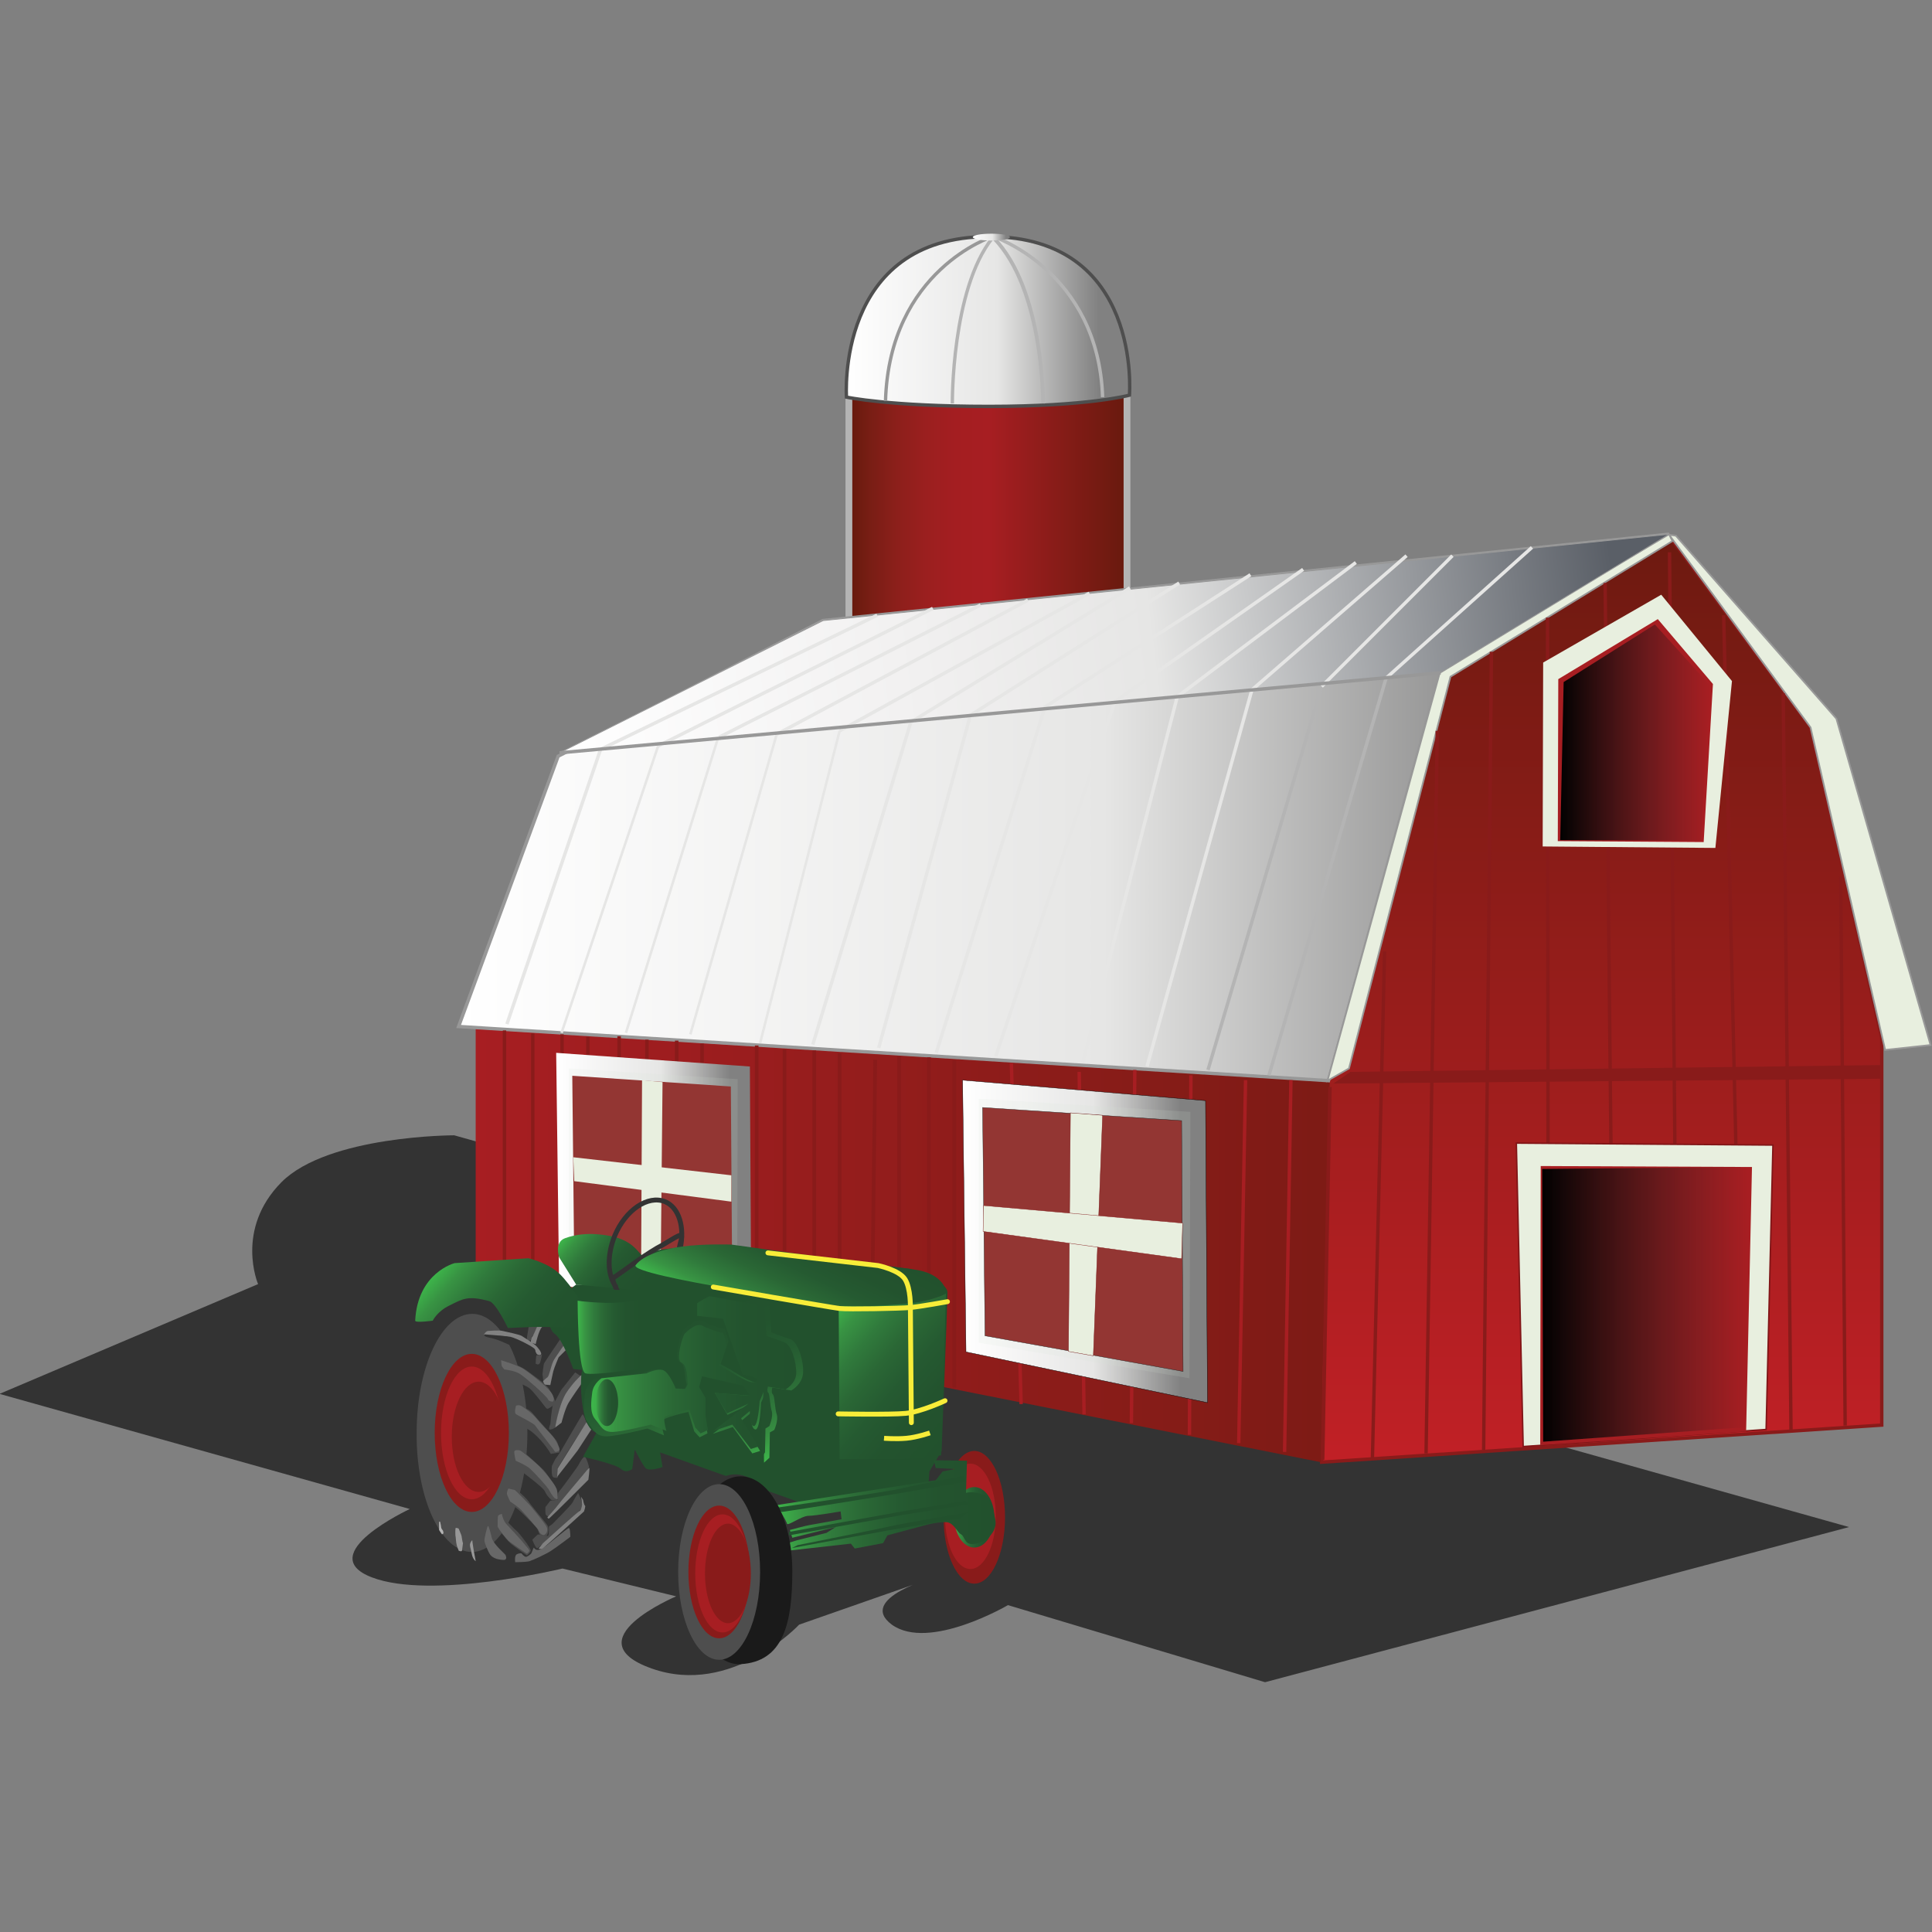 <?xml version="1.0" encoding="utf-8"?>
<!-- Generator: Adobe Illustrator 26.2.1, SVG Export Plug-In . SVG Version: 6.00 Build 0)  -->
<svg version="1.0" id="Layer_1" xmlns="http://www.w3.org/2000/svg" xmlns:xlink="http://www.w3.org/1999/xlink" x="0px" y="0px"
	 viewBox="0 0 396 396" enable-background="new 0 0 396 396" xml:space="preserve">
<rect x="0" y="0" width="396" height="396" fill="#808080" stroke="none"/>
<g>
	<path fill="#333333" d="M379,313l-119.7,31.8l-52.7-15.8c0,0-16.2,9.5-23.8,4c-7.3-5.4,9-9.8,9-9.8l-28,9.8c0,0-13.8,14.8-30.2,9
		s5-14.8,5-14.8l-23.3-5.7c0,0-26.9,6.5-39.1,1.8s7.8-14,7.8-14l-84.1-23.6l53-22.5c0,0-4.8-11.2,4.8-20.9
		c9.6-9.6,35.4-9.6,35.4-9.6L379,313z"/>
	<linearGradient id="SVGID_1_" gradientUnits="userSpaceOnUse" x1="173.973" y1="179.787" x2="231.019" y2="179.787">
		<stop  offset="0" style="stop-color:#651A0C"/>
		<stop  offset="8.360972e-02" style="stop-color:#7A1E15"/>
		<stop  offset="0.178" style="stop-color:#8D1F1B"/>
		<stop  offset="0.278" style="stop-color:#9B1F1F"/>
		<stop  offset="0.382" style="stop-color:#A41E21"/>
		<stop  offset="0.503" style="stop-color:#A71E22"/>
		<stop  offset="1" style="stop-color:#681A0E"/>
	</linearGradient>
	<polyline fill="url(#SVGID_1_)" stroke="#B4B4B4" stroke-width="1.391" points="174,267.9 174,80.1 231,80.1 231,279.5 	"/>
	
		<linearGradient id="SVGID_00000173873151352085493680000002832263955791690146_" gradientUnits="userSpaceOnUse" x1="173.472" y1="65.928" x2="231.545" y2="65.928">
		<stop  offset="0" style="stop-color:#FFFFFF"/>
		<stop  offset="0.533" style="stop-color:#E6E6E5"/>
		<stop  offset="0.891" style="stop-color:#818181"/>
	</linearGradient>
	<path fill="url(#SVGID_00000173873151352085493680000002832263955791690146_)" stroke="#4E4E4E" stroke-width="0.696" d="
		M202.7,83.3c-20.4,0-29.2-1.9-29.2-1.9s-2.3-32.9,29.2-32.9S231.5,81,231.5,81S223.1,83.3,202.7,83.3z"/>
	<path fill="none" stroke="#B4B4B4" stroke-width="0.696" d="M203.4,48.4c0,0,21.7,7,22.6,33"/>
	<path fill="none" stroke="#989898" stroke-width="0.687" d="M181.5,82.2c0.8-26.9,21.9-33.7,21.9-33.7"/>
	<path fill="none" stroke="#B4B4B4" stroke-width="0.687" d="M195.2,82.7c0,0-0.2-23.3,8.2-33.9"/>
	<path fill="none" stroke="#B4B4B4" stroke-width="0.763" d="M213.8,82.7c0,0,0.2-23.3-10.1-33.9"/>
	
		<linearGradient id="SVGID_00000120547176784829843570000005999478957858571925_" gradientUnits="userSpaceOnUse" x1="199.365" y1="48.594" x2="207.018" y2="48.594">
		<stop  offset="0" style="stop-color:#FFFFFF"/>
		<stop  offset="0.533" style="stop-color:#E6E6E5"/>
		<stop  offset="0.891" style="stop-color:#818181"/>
	</linearGradient>
	<path fill="url(#SVGID_00000120547176784829843570000005999478957858571925_)" d="M207,48.6c0,0.4-1.7,0.7-3.8,0.7
		c-2.1,0-3.8-0.3-3.8-0.7c0-0.4,1.7-0.7,3.8-0.7C205.3,47.9,207,48.2,207,48.6z"/>
	
		<linearGradient id="front_barn_00000054264511342924816180000012448512607244934043_" gradientUnits="userSpaceOnUse" x1="327.828" y1="299.675" x2="327.828" y2="109.755">
		<stop  offset="0" style="stop-color:#C12026"/>
		<stop  offset="1" style="stop-color:#6D1A10"/>
	</linearGradient>
	
		<polygon id="front_barn_2_" fill="url(#front_barn_00000054264511342924816180000012448512607244934043_)" stroke="#891B1A" stroke-width="0.696" points="
		270.9,299.7 269.9,210.7 297,129.3 342.1,109.8 371.1,149.1 385.7,212.8 385.7,292.1 	"/>
	
		<linearGradient id="outside_barn_00000173151345718838387250000016578067072629097123_" gradientUnits="userSpaceOnUse" x1="97.516" y1="204.86" x2="341.404" y2="204.86">
		<stop  offset="0" style="stop-color:#A71E22"/>
		<stop  offset="1" style="stop-color:#6D1A10"/>
	</linearGradient>
	<polygon id="outside_barn_2_" fill="url(#outside_barn_00000173151345718838387250000016578067072629097123_)" points="
		270.7,299.7 272.8,211 298.5,128.8 341.4,110 167.4,128.5 114.2,155.7 97.5,208.9 97.5,265.2 	"/>
	
		<linearGradient id="SVGID_00000163051208496560875020000015024316866223343540_" gradientUnits="userSpaceOnUse" x1="93.971" y1="165.526" x2="342.096" y2="165.526">
		<stop  offset="0" style="stop-color:#FFFFFF"/>
		<stop  offset="0.533" style="stop-color:#E6E6E5"/>
		<stop  offset="0.891" style="stop-color:#818181"/>
	</linearGradient>
	<polygon fill="url(#SVGID_00000163051208496560875020000015024316866223343540_)" stroke="#989898" stroke-width="0.696" points="
		272.3,221.5 295.3,137.2 342.1,109.5 168.7,127.2 114.4,155 94,210.4 	"/>
	<polygon fill="#E8EFDF" stroke="#989898" stroke-width="0.348" points="386.4,215.2 395.7,214.2 376.4,147.3 343.5,109.8 
		342.1,109.6 371.1,149.1 	"/>
	<polygon fill="#E8EFDF" stroke="#989898" stroke-width="0.348" points="276.5,219 297.3,138.7 342.8,110.9 342.1,109.5 
		295.3,137.2 272.1,221.5 	"/>
	
		<linearGradient id="SVGID_00000172438566740818495970000005309654793980235397_" gradientUnits="userSpaceOnUse" x1="113.841" y1="147.077" x2="343.248" y2="118.91">
		<stop  offset="0" style="stop-color:#FFFFFF"/>
		<stop  offset="0.327" style="stop-color:#F1F0F0"/>
		<stop  offset="0.533" style="stop-color:#E6E6E5"/>
		<stop  offset="0.946" style="stop-color:#5A5F67"/>
	</linearGradient>
	<polygon fill="url(#SVGID_00000172438566740818495970000005309654793980235397_)" stroke="#989898" stroke-width="0.174" points="
		114.7,154.3 295.3,137.9 342.1,109.5 168.7,127.2 	"/>
	<line fill="none" stroke="#891B1A" stroke-width="0.699" x1="109.2" y1="211.8" x2="109.2" y2="266.8"/>
	<line fill="none" stroke="#891B1A" stroke-width="0.696" x1="103.4" y1="211.2" x2="103.4" y2="265.6"/>
	<line fill="none" stroke="#891B1A" stroke-width="0.71" x1="120.5" y1="212.5" x2="120.5" y2="269.2"/>
	<line fill="none" stroke="#891B1A" stroke-width="0.707" x1="115.2" y1="212" x2="115.2" y2="268.2"/>
	<line fill="none" stroke="#891B1A" stroke-width="0.723" x1="132.6" y1="213.1" x2="132.6" y2="271.8"/>
	<line fill="none" stroke="#891B1A" stroke-width="0.72" x1="126.9" y1="212.4" x2="126.9" y2="270.7"/>
	<line fill="none" stroke="#891B1A" stroke-width="0.731" x1="143.9" y1="213.9" x2="143.9" y2="273.9"/>
	<line fill="none" stroke="#891B1A" stroke-width="0.729" x1="138.7" y1="213.3" x2="138.7" y2="273.1"/>
	<line fill="none" stroke="#891B1A" stroke-width="0.743" x1="160.8" y1="215.1" x2="160.8" y2="277.1"/>
	<line fill="none" stroke="#891B1A" stroke-width="0.739" x1="155.1" y1="214.3" x2="155.1" y2="275.8"/>
	<line fill="none" stroke="#891B1A" stroke-width="0.753" x1="172.1" y1="215.9" x2="172.1" y2="279.7"/>
	<line fill="none" stroke="#891B1A" stroke-width="0.751" x1="166.9" y1="215.3" x2="166.9" y2="278.7"/>
	<line fill="none" stroke="#891B1A" stroke-width="0.764" x1="184.3" y1="216.5" x2="184.3" y2="282.1"/>
	<line fill="none" stroke="#891B1A" stroke-width="0.763" x1="179.4" y1="217.2" x2="178.6" y2="281.1"/>
	<line fill="none" stroke="#891B1A" stroke-width="0.772" x1="195.6" y1="217.3" x2="195.6" y2="284.4"/>
	<line fill="none" stroke="#891B1A" stroke-width="0.77" x1="190.4" y1="216.7" x2="190.4" y2="283.3"/>
	<line fill="none" stroke="#891B1A" stroke-width="0.723" x1="272.6" y1="222.8" x2="271.1" y2="299.2"/>
	<line fill="none" stroke="#891B1A" stroke-width="0.696" x1="283.8" y1="195" x2="281.3" y2="299"/>
	<line fill="none" stroke="#891B1A" stroke-width="0.696" x1="294.6" y1="149.8" x2="292.3" y2="297.9"/>
	<line fill="none" stroke="#891B1A" stroke-width="0.696" x1="305.7" y1="133.6" x2="304.1" y2="297.2"/>
	<line fill="none" stroke="#891B1A" stroke-width="0.696" x1="317.2" y1="126.6" x2="317.3" y2="235.3"/>
	<line fill="none" stroke="#891B1A" stroke-width="0.696" x1="329" y1="119.5" x2="330.2" y2="235"/>
	<line fill="none" stroke="#891B1A" stroke-width="0.696" x1="342.2" y1="113.2" x2="343.3" y2="234.6"/>
	<line fill="none" stroke="#891B1A" stroke-width="0.696" x1="353.3" y1="126.1" x2="355.8" y2="234.6"/>
	<line fill="none" stroke="#891B1A" stroke-width="0.696" x1="365.5" y1="142.1" x2="367.1" y2="293.1"/>
	<line fill="none" stroke="#891B1A" stroke-width="0.696" x1="377.3" y1="179.7" x2="378.2" y2="292.2"/>
	<line fill="none" stroke="#A71E22" stroke-width="0.696" x1="264.6" y1="221.4" x2="263.3" y2="297.6"/>
	<line fill="none" stroke="#A71E22" stroke-width="0.696" x1="253.9" y1="295.8" x2="255.3" y2="221.4"/>
	<line fill="none" stroke="#A71E22" stroke-width="0.696" x1="244.1" y1="220.4" x2="243.8" y2="294.1"/>
	<line fill="none" stroke="#A71E22" stroke-width="0.696" x1="232.6" y1="219.3" x2="231.9" y2="291.7"/>
	<line fill="none" stroke="#A71E22" stroke-width="0.696" x1="221.2" y1="219.7" x2="222.2" y2="289.9"/>
	<line fill="none" stroke="#A71E22" stroke-width="0.696" x1="207.3" y1="217.9" x2="209.3" y2="287.8"/>
	<line fill="none" stroke="#B4B4B4" stroke-width="0.696" x1="284.1" y1="139" x2="260.1" y2="220.4"/>
	<line fill="none" stroke="#E6E6E5" stroke-width="0.696" x1="123.1" y1="153.6" x2="103.9" y2="209.9"/>
	<line fill="none" stroke="#B4B4B4" stroke-width="0.696" x1="270.9" y1="140.7" x2="247.6" y2="219.3"/>
	
		<linearGradient id="SVGID_00000024707246637374079430000016090742920362502290_" gradientUnits="userSpaceOnUse" x1="111.665" y1="183.915" x2="138.308" y2="180.644">
		<stop  offset="0" style="stop-color:#FFFFFF"/>
		<stop  offset="0.327" style="stop-color:#F1F0F0"/>
		<stop  offset="0.533" style="stop-color:#E6E6E5"/>
		<stop  offset="0.946" style="stop-color:#5A5F67"/>
	</linearGradient>
	
		<line fill="url(#SVGID_00000024707246637374079430000016090742920362502290_)" stroke="#E6E6E5" stroke-width="0.522" x1="134.9" y1="152.9" x2="115.1" y2="211.7"/>
	
		<linearGradient id="SVGID_00000140000449061557057280000003943866633141826437_" gradientUnits="userSpaceOnUse" x1="147.422" y1="151.148" x2="147.422" y2="151.148">
		<stop  offset="0" style="stop-color:#FFFFFF"/>
		<stop  offset="0.327" style="stop-color:#F1F0F0"/>
		<stop  offset="0.533" style="stop-color:#E6E6E5"/>
		<stop  offset="0.946" style="stop-color:#5A5F67"/>
	</linearGradient>
	<path fill="url(#SVGID_00000140000449061557057280000003943866633141826437_)" stroke="#989898" stroke-width="0.174" d="
		M147.4,151.1"/>
	
		<linearGradient id="SVGID_00000011752219407389238300000013962510724682123685_" gradientUnits="userSpaceOnUse" x1="124.791" y1="183.167" x2="150.574" y2="180.001">
		<stop  offset="0" style="stop-color:#FFFFFF"/>
		<stop  offset="0.327" style="stop-color:#F1F0F0"/>
		<stop  offset="0.533" style="stop-color:#E6E6E5"/>
		<stop  offset="0.946" style="stop-color:#5A5F67"/>
	</linearGradient>
	
		<line fill="url(#SVGID_00000011752219407389238300000013962510724682123685_)" stroke="#E6E6E5" stroke-width="0.522" x1="147.1" y1="151.5" x2="128.3" y2="211.7"/>
	
		<linearGradient id="SVGID_00000018195323298208313740000015620196822086811049_" gradientUnits="userSpaceOnUse" x1="137.917" y1="182.766" x2="162.84" y2="179.706">
		<stop  offset="0" style="stop-color:#FFFFFF"/>
		<stop  offset="0.327" style="stop-color:#F1F0F0"/>
		<stop  offset="0.533" style="stop-color:#E6E6E5"/>
		<stop  offset="0.946" style="stop-color:#5A5F67"/>
	</linearGradient>
	
		<line fill="url(#SVGID_00000018195323298208313740000015620196822086811049_)" stroke="#E6E6E5" stroke-width="0.522" x1="159.2" y1="150.5" x2="141.5" y2="212"/>
	
		<linearGradient id="SVGID_00000039116663699585587310000006451566468490360473_" gradientUnits="userSpaceOnUse" x1="152.02" y1="183.222" x2="175.868" y2="180.294">
		<stop  offset="0" style="stop-color:#FFFFFF"/>
		<stop  offset="0.327" style="stop-color:#F1F0F0"/>
		<stop  offset="0.533" style="stop-color:#E6E6E5"/>
		<stop  offset="0.946" style="stop-color:#5A5F67"/>
	</linearGradient>
	
		<line fill="url(#SVGID_00000039116663699585587310000006451566468490360473_)" stroke="#E6E6E5" stroke-width="0.522" x1="172.1" y1="149.8" x2="155.8" y2="213.8"/>
	<line fill="none" stroke="#E6E6E5" stroke-width="0.696" x1="123.1" y1="153.6" x2="179.8" y2="126.1"/>
	<line fill="none" stroke="#E6E6E5" stroke-width="0.696" x1="134.9" y1="152.9" x2="191.2" y2="124.7"/>
	<line fill="none" stroke="#E6E6E5" stroke-width="0.696" x1="147.4" y1="151.1" x2="201" y2="124"/>
	<line fill="none" stroke="#E6E6E5" stroke-width="0.696" x1="159.2" y1="150.5" x2="210.7" y2="123"/>
	<line fill="none" stroke="#E6E6E5" stroke-width="0.696" x1="172.1" y1="149.8" x2="223.3" y2="121.6"/>
	<line fill="none" stroke="#E6E6E5" stroke-width="0.696" x1="270.9" y1="140.7" x2="297.7" y2="113.9"/>
	<line fill="none" stroke="#E6E6E5" stroke-width="0.696" x1="284.1" y1="139" x2="314" y2="112.2"/>
	<polyline fill="none" stroke="#E6E6E5" stroke-width="0.696" points="166.6,214.1 186.7,148 231.6,120.5 	"/>
	<polyline fill="none" stroke="#E6E6E5" stroke-width="0.696" points="180.1,214.8 198.9,146.6 241.7,119.5 	"/>
	<polyline fill="none" stroke="#E6E6E5" stroke-width="0.696" points="191.9,215.8 214.2,144.9 256.3,117.8 	"/>
	<polyline fill="none" stroke="#E6E6E5" stroke-width="0.696" points="204.1,216.5 228.5,143.8 267.1,116.7 	"/>
	<polyline fill="none" stroke="#E6E6E5" stroke-width="0.696" points="221.9,217.9 241.3,142.8 277.9,115.3 	"/>
	<polyline fill="none" stroke="#E6E6E5" stroke-width="0.696" points="235.1,218.6 256.6,141.4 288.3,113.9 	"/>
	<line fill="none" stroke="#989898" stroke-width="0.696" x1="114.7" y1="154.3" x2="295.3" y2="137.9"/>
	<polygon fill="#891B1A" points="276.8,219.7 386,218.3 386,221.1 273.3,222.1 	"/>
	<g>
		
			<linearGradient id="SVGID_00000050638159140909000830000007140507465718427531_" gradientUnits="userSpaceOnUse" x1="114.029" y1="243.325" x2="154.03" y2="243.325">
			<stop  offset="0" style="stop-color:#FFFFFF"/>
			<stop  offset="0.533" style="stop-color:#E6E6E5"/>
			<stop  offset="0.891" style="stop-color:#818181"/>
		</linearGradient>
		<polygon fill="url(#SVGID_00000050638159140909000830000007140507465718427531_)" points="114,215.8 153.7,218.6 154,270.8 
			114.6,263.3 		"/>
		<polygon fill="#891B1A" points="117.3,220.5 149.8,222.7 150.1,265.5 117.7,259.4 		"/>
		<polygon opacity="0.14" fill="#D5E3D1" points="116.6,219 151.2,221.2 151.1,266.6 116.6,260.5 		"/>
		<polygon fill="#E8EFDF" points="131.6,221.4 131.4,262.1 135.4,262.8 135.8,221.8 		"/>
		<polygon fill="#E8EFDF" points="149.9,240.9 117.5,237.2 117.7,242.1 149.9,246.3 		"/>
	</g>
	<g>
		
			<linearGradient id="SVGID_00000005983888863571753790000017464643502345715881_" gradientUnits="userSpaceOnUse" x1="197.286" y1="254.456" x2="247.477" y2="254.456">
			<stop  offset="0" style="stop-color:#FFFFFF"/>
			<stop  offset="0.533" style="stop-color:#E6E6E5"/>
			<stop  offset="0.891" style="stop-color:#818181"/>
		</linearGradient>
		
			<polygon fill="url(#SVGID_00000005983888863571753790000017464643502345715881_)" stroke="#010101" stroke-width="6.956800e-02" points="
			197.3,221.4 247.1,225.6 247.5,287.5 198,277.1 		"/>
		<polygon fill="#891B1A" stroke="#010101" stroke-width="6.956800e-02" points="201.4,227 242.2,229.7 242.5,281.1 201.9,273.8 		
			"/>
		<polygon opacity="0.14" fill="#D5E3D1" points="200.6,225.2 244,227.9 243.8,282.5 200.6,275.2 		"/>
		<polygon fill="#E8EFDF" stroke="#741012" stroke-width="6.956800e-02" points="219.4,228.1 219,277 224.1,277.9 226,228.6 		"/>
		<polygon fill="#E8EFDF" stroke="#811517" stroke-width="6.956800e-02" points="242.4,250.7 201.6,247.1 201.5,252.4 242.2,258 		
			"/>
	</g>
	<polygon fill="#E8EFDF" points="316.3,135.8 340.5,121.9 355,139.6 351.6,173.8 316.2,173.5 	"/>
	<polygon fill="#A71E22" points="319.4,139.2 339.8,126.9 351.1,140.2 349.2,172.6 319.3,172.4 	"/>
	
		<linearGradient id="SVGID_00000060000863006289529500000015780625624761086630_" gradientUnits="userSpaceOnUse" x1="319.776" y1="150.117" x2="350.472" y2="150.117">
		<stop  offset="0" style="stop-color:#010101"/>
		<stop  offset="1" style="stop-color:#231F20;stop-opacity:0"/>
	</linearGradient>
	<polygon fill="url(#SVGID_00000060000863006289529500000015780625624761086630_)" points="320.5,139.8 339.2,128 350.5,140.5 
		348.6,172.3 319.8,172.2 	"/>
	<polygon fill="#E8EFDF" stroke="#811517" stroke-width="0.302" points="312.2,296.5 310.8,234.3 363.4,234.7 362,293 	"/>
	<polygon fill="#A71E22" points="315.7,296.2 315.8,239 359.1,239.2 357.9,293.4 	"/>
	
		<linearGradient id="SVGID_00000144309061711444520310000018384825929653716926_" gradientUnits="userSpaceOnUse" x1="316.123" y1="267.34" x2="358.212" y2="267.34">
		<stop  offset="0" style="stop-color:#010101"/>
		<stop  offset="1" style="stop-color:#231F20;stop-opacity:0"/>
	</linearGradient>
	<polygon fill="url(#SVGID_00000144309061711444520310000018384825929653716926_)" points="316.3,295.5 316.1,239.6 358.2,239.2 
		358.2,292.5 	"/>
	<ellipse fill="#333333" cx="201.7" cy="311.6" rx="10.9" ry="17.9"/>
	<ellipse fill="#891B1A" cx="199.7" cy="311" rx="6.3" ry="13.6"/>
	<ellipse fill="#A71E22" cx="198.9" cy="310.8" rx="5.2" ry="10.8"/>
	
		<linearGradient id="SVGID_00000062191947036058146630000004210755964450782129_" gradientUnits="userSpaceOnUse" x1="195.554" y1="310.959" x2="203.804" y2="310.959">
		<stop  offset="0" style="stop-color:#3DB54A"/>
		<stop  offset="0.117" style="stop-color:#389343"/>
		<stop  offset="0.255" style="stop-color:#307A3C"/>
		<stop  offset="0.403" style="stop-color:#2A6735"/>
		<stop  offset="0.563" style="stop-color:#255A31"/>
		<stop  offset="0.746" style="stop-color:#23532E"/>
		<stop  offset="1" style="stop-color:#22512D"/>
	</linearGradient>
	<ellipse fill="url(#SVGID_00000062191947036058146630000004210755964450782129_)" cx="199.7" cy="311" rx="4.1" ry="6.2"/>
	<path fill="#333333" d="M104.9,266.2c-2-0.5-6.5-0.8-9-0.4s-6.1,3-6.6,3.6c-0.5,0.5-0.4,2.3-0.5,2.3c-0.1,0.1-1.7,1.4-1.9,1.8
		s-0.3,1.1-0.4,1.8s0.5,2.6,0.5,2.9s-1.6,1.7-1.8,2.1c-0.2,0.4-0.1,1.8,0,2.5c0.1,0.7,1.2,2.2,1,2.5s0.2,1.7-0.1,1.9
		c-0.2,0.2-1.1,0.7-1.3,2c-0.2,1.3,1.4,3,1.6,3.5c0.2,0.5,0.1,2.8,0.1,2.8s-0.9,1.3-1,2.2s0.2,1.7,0.7,2c0.5,0.3,1,0.5,1.2,1
		s0.6,1.6,0.3,2.3c-0.2,0.7-0.5,2.7-0.4,3.2c0.1,0.5,0.6,1.1,0.6,1.1l0.9-0.2c0,0,0.5,0.8,0.7,1.1c0.2,0.3,0.1,4.4,0.2,4.5
		c0.1,0.2,0.7,1,1.1,1c0.4,0,1-0.9,1-0.9s0.8,0.9,0.8,1c0,0.2,0,3,0.6,3.8c0.6,0.8,1.3-0.2,1.4-0.4c0.1-0.2,0.5-0.6,0.5-0.6l1,0.9
		c0,0,0.2,1.6,0.5,2.2c0.4,0.6,1.7,1,1.9,0.9c0.2-0.1,0.8-1.9,0.8-1.9s0.8,1.2,1.1,1.3c0.2,0.1,2.6,0.1,2.6,0.1s2.5,0.6,2.8,0.5
		c0.3-0.1,3.2-0.6,4-0.9c0.8-0.3,4.6-2.7,5.2-3.2c0.5-0.5,1.7-1.4,1.7-1.4l0.1-2.4l2.4-2.7l-0.8-3.5c0,0,1-2.3,1.1-2.6
		c0.2-0.3,0.5-4.8,0.5-4.8s1.7-5.8,1.8-6.3s-0.8-9.7-0.8-9.7s-2.9-7-3.4-8s-6.5-6-7.1-6.4C109.9,268,104.9,266.2,104.9,266.2z"/>
	<path fill="#333333" d="M101,314.8c0,0.2,0.3,1.3,1,2s1.4,1.5,1.5,1.6c0.1,0.1,0.2,1.5,0.2,1.5s-2.8-0.2-3-0.5s-0.8-1.5-0.9-1.7
		c-0.1-0.2-0.3-1.6-0.3-1.8c0-0.2,0.4-1.7,0.4-1.7s0.6,0,0.8,0.1C100.7,314.4,101,314.8,101,314.8z"/>
	<path fill="#4E4E4E" d="M101.6,312.6c0,0.1,2.1,2.9,3,3.7c0.9,0.8,3.4,2.5,3.4,2.5s0.7-0.5,0.8-1c0-0.5-2.4-3.6-2.8-3.9
		s-2.5-2.5-2.9-2.9s-0.7-1-1.2-0.9c-0.5,0.2-0.6,0.8-0.6,1.3C101.4,311.9,101.6,312.6,101.6,312.6z"/>
	<path fill="#4E4E4E" d="M108.1,293.7c0,13.5-5.1,24.4-11.4,24.4c-6.3,0-11.4-10.9-11.3-24.4c0-13.5,5.1-24.4,11.4-24.4
		C103,269.3,108.1,280.2,108.1,293.7z"/>
	<ellipse fill="#891B1A" cx="96.7" cy="293.7" rx="7.6" ry="16.2"/>
	<ellipse fill="#A71E22" cx="96.7" cy="293.7" rx="6.3" ry="13.6"/>
	<ellipse fill="#891B1A" cx="98.1" cy="294.5" rx="5.5" ry="11.3"/>
	<path fill="#676767" d="M105.6,320.2c0,0,2.2,0,2.9-0.2c0.7-0.2,3.3-1.4,4.4-2.1c1.1-0.7,4-2.9,4-2.9s0-1.8-0.3-1.8
		s-4.5,3.6-4.9,3.8c-0.4,0.2-0.9,0.7-1.5,0.7c-0.5,0-0.8-0.5-0.8-0.5l-0.5,1.2c0,0-0.7,0.7-1.1,0.7s-0.9-0.7-0.9-0.7s-0.5-0.1-1,0.2
		C105.4,318.9,105.6,320.2,105.6,320.2z"/>
	<path fill="#4E4E4E" d="M110.7,316.9c0,0,3.5-2.6,4-3.2c0.5-0.6,4.3-4.2,4.5-4.5c0.2-0.2,0.2-0.8,0-1.5c-0.2-0.7-0.7-1.7-0.7-1.7
		s-0.9,1.4-1.1,1.9c-0.2,0.5-4.2,4.5-4.2,4.5l-0.7,0.5c0,0,0.1,1.8-0.2,1.9s-1.9-0.3-2-0.3s-1.2,1.1-1.2,1.1s0.6,1.5,0.9,1.7
		C110.1,317.5,110.7,316.9,110.7,316.9z"/>
	<path fill="#4E4E4E" d="M112.6,310.8c0,0,2.3-2.8,3-3.5c0.7-0.8,3.4-4.1,3.8-4.5c0.3-0.4,1.3-1.8,1.3-2c0.1-0.2-0.5-2-0.8-2.2
		s-1.1,1.2-1.4,1.8c-0.3,0.5-3.3,4.6-3.5,4.8c-0.2,0.2-0.6,0.8-0.6,0.8l-0.1,1.4l-1.5,0.2l-1,1.3c0,0-0.1,1.3,0.1,1.6
		C112.1,310.8,112.6,310.9,112.6,310.8z"/>
	<path fill="#4E4E4E" d="M114.3,302.9v-2c0,0,2.8-4.5,3.1-5c0.3-0.5,2.8-4.3,2.8-4.3s-0.6-1.8-0.8-1.7c-0.2,0.2-4.6,7.8-4.6,7.8
		l-1,1.4l-0.7,1.4c0,0-0.1,1.9,0.2,2.2C113.6,303,114.3,302.9,114.3,302.9z"/>
	<path fill="#4E4E4E" d="M113.8,292.6c0,0,0.6-3.2,1-4s1.6-3.8,2.2-4.4c0.6-0.6,2.1-2.1,2.1-2.1l-1.2-0.8c0,0-2.3,2.9-2.8,3.5
		c-0.4,0.6-1.5,2.8-1.8,3.3c-0.2,0.5-0.5,3.8-0.5,3.8s-0.4,0.9-0.2,1.1C113.1,293.1,113.8,292.6,113.8,292.6z"/>
	<path fill="#4E4E4E" d="M111.4,283.4l1.1-1.4c0,0,0.8-2.6,1.3-3.6c0.5-1,2.4-3.4,2.4-3.4l-0.9-1.2c0,0-3.7,5.4-3.8,5.7
		c-0.1,0.2-0.3,2.2-0.3,2.2L111.4,283.4z"/>
	<path fill="#4E4E4E" d="M108.8,274.7c0,0,0.2-1,0.6-1.1c0.4-0.1,1.6-4.5,1.6-4.5s-2-0.2-2.1-0.1c-0.1,0.1-0.9,5.2-0.9,5.2
		s0,0.5,0.2,0.6C108.5,274.8,108.8,274.7,108.8,274.7z"/>
	<path fill="#818181" d="M110.4,317.4c0,0,0.3,0.2,0.8,0c0.4-0.2,8.5-7.6,8.5-7.6s0.4-1.1,0.2-1.2c-0.2-0.1-0.4-1.2-0.4-1.2
		l-0.4-0.6c0,0,0.2,1.1,0.2,1.6s-0.3,1.3-0.5,1.3s-7.5,6.6-7.5,6.6L110.4,317.4z"/>
	<path fill="#818181" d="M112.2,311c0,0,0.1,0.4,0.4,0.2c0.3-0.2,8-7.9,8-7.9s0.3-2.2,0.2-2.4c0-0.2-1.2,1.3-1.2,1.3
		s-5.4,6.4-5.4,6.5C114.2,308.8,112.2,311,112.2,311z"/>
	<path fill="#818181" d="M114.2,302.7c0,0,4-5.1,4.2-5.4c0.2-0.3,2.8-4.3,2.8-4.3l-1-1.5l-3.6,5.8l-2.3,3.7L114.2,302.7z"/>
	<path fill="#818181" d="M113.8,292.6l1.3-1c0,0,0.7-2.8,1.4-4c0.7-1.2,2.7-4,2.7-4l0-1.8c0,0-1.9,1.7-3.2,3.8
		C114.4,288.4,113.8,292.6,113.8,292.6z"/>
	<path fill="#818181" d="M111.6,283.8l1.2,0.1c0,0,0.4-2,0.6-2.8c0.2-0.8,1.1-2.9,1.1-2.9s1.9-1.9,2-2s-0.4-1.2-0.4-1.2
		s-2.2,3-2.7,4c-0.5,1.1-0.8,3-1.2,3.3c-0.4,0.3-0.9,0.8-0.9,0.8L111.6,283.8z"/>
	<path fill="#818181" d="M109.8,275.5c0,0,0.6-2.8,1.3-3.5s1.2-1.3,1.4-1.4c0.2-0.1-1.7-0.4-1.7-0.4s-1.4,3.5-1.7,3.8
		c-0.3,0.3-0.3,1.2-0.3,1.2L109.8,275.5z"/>
	<path fill="#4E4E4E" d="M103.8,307.5c0,0,2.5,1.9,3.1,2.5c0.6,0.6,3,2.9,3.2,3.3c0.2,0.4,0.5,1.2,0.5,1.2s1.2,0.6,1.5,0.2
		c0.3-0.4,0.5-1.6,0-2.2c-0.4-0.6-3.4-4.1-3.8-4.8c-0.4-0.7-4-3.8-4-3.8s-0.5,1-0.7,1.8C103.5,306.5,103.8,307.5,103.8,307.5z"/>
	<path fill="#4E4E4E" d="M105,300.2c0,0,6.3,4.5,6.7,5.5c0.4,1,1.4,1.8,1.4,1.8l1.2-0.1l-0.2-2.2c0,0-1.9-3.1-2.7-3.9
		c-0.8-0.8-3.8-3.5-4.6-4.2c-0.9-0.7-1.2-0.8-1.7-0.1s-0.3,1.3-0.4,2C104.5,299.6,105,300.2,105,300.2z"/>
	<path fill="#4E4E4E" d="M104.3,291.8c0,0,3,0.1,5.1,2c2.2,1.9,3.5,4.2,3.5,4.2l1.8-0.3c0,0-0.1-1.6-0.7-2.5
		c-0.6-0.8-4.2-4.7-4.9-5.6c-0.7-0.9-3-1.6-3.1-1.7c-0.1,0-1.2,1.2-1.3,1.8C104.6,290.3,104.3,291.8,104.3,291.8z"/>
	<path fill="#4E4E4E" d="M112.2,288.8c0,0,1.5-0.7,1.6-1.3c0.1-0.5-0.8-1.8-1.2-2.7c-0.4-0.9-3.3-2.9-4.8-4c-1.5-1.1-4.8-2-4.8-2
		s-0.9,0.6-1.1,0.8c-0.2,0.2,0.5,2.7,0.8,3.2c0.2,0.6,1.2,0.5,2,0.4c0.8-0.1,3.3,0.8,4,1.5c0.8,0.7,3.3,4,3.3,4H112.2z"/>
	<path fill="#676767" d="M103.4,280.7c0,0,2.2,0.2,3.3,1c1.2,0.8,5.4,4.5,5.6,5.1c0.2,0.5,1,0.5,1,0.5s0.6-0.4-0.2-1.7
		s-4.7-4.3-5.8-5c-1-0.7-4.6-1.8-4.6-1.8s0.1,0.7,0.1,1S103.4,280.7,103.4,280.7z"/>
	<path fill="#676767" d="M105.8,288.1c-0.1,0.1-0.4,1.4-0.1,1.7s3.7,1.9,4,2.4c0.3,0.5,4,5.1,4,5.3c0,0.2,1,0,1-0.4
		c0-0.4-0.8-2-1.5-2.8c-0.7-0.8-2.5-2.6-3.3-3.6s-2.5-2.2-3-2.5C106.4,287.9,105.8,288.1,105.8,288.1z"/>
	<path fill="#676767" d="M105.7,299.4c0,0,2.1,0.9,2.9,1.6c0.8,0.7,3.6,3.7,4,4.5c0.4,0.8,1,1.5,1,1.5s0.7,0.5,0.7,0.2
		s0.1-1.5-0.4-2.4c-0.5-1-2.4-3.3-3.3-4.2c-0.9-0.9-3.7-3.2-4-3.3c-0.3-0.1-1.2-0.2-1.2,0.3S105.7,299.4,105.7,299.4z"/>
	<path fill="#676767" d="M104.6,307.8c0,0,1.9,1.2,2.5,2c0.7,0.7,3.2,3.7,3.2,3.7s0.3,0.9,0.9,1.1c0.6,0.2,1.3-0.8,0.8-1.7
		s-3.6-4.7-3.8-4.8c-0.2-0.2-2.5-2.6-2.7-2.7c-0.1,0-1.3-0.3-1.3-0.3s-0.3,0.6-0.3,1S104.6,307.8,104.6,307.8z"/>
	<path fill="#676767" d="M102.9,310.3c-0.1,0.2,0.4,1.6,0.9,2.1c0.5,0.5,3.6,3.9,3.7,4.1c0.1,0.2,1.1,1.2,1,1.4
		c-0.1,0.2-0.4,0.6-0.6,0.5c-0.2-0.1-3.5-2.4-3.7-2.6c-0.2-0.2-2.2-2.5-2.2-3c0-0.5,0-2,0.1-2.1
		C102.3,310.4,102.9,310.3,102.9,310.3z"/>
	<path fill="#676767" d="M103.6,318.7c-0.1-0.2-2.5-2.2-2.8-3.5c-0.3-1.2-0.6-2.5-0.8-2.4c-0.1,0-0.8,2.6-0.7,3.1s0.7,2.1,1.2,2.8
		c0.5,0.6,1.3,0.9,2.2,1c0.8,0.1,0.9,0,1-0.2C103.9,319.3,103.6,318.7,103.6,318.7z"/>
	<path fill="#989898" d="M96.8,315.7c0,0,0.1,1,0.3,2.1c0.2,1,0.4,2.2,0.4,2.2s-0.6-0.4-0.8-1.5c-0.2-1.1-0.5-1.7-0.3-2.2
		C96.6,315.8,96.8,315.7,96.8,315.7z"/>
	<path fill="#989898" d="M94.6,314.8c0-0.1-0.6-1.5-0.6-1.5s-0.5-0.2-0.6-0.1c-0.1,0-0.1,1.6,0,1.8c0,0.2,0.1,1.3,0.2,1.6
		c0,0.3,0.4,1.1,0.4,1.2s0.7,0.3,0.7,0c0-0.2,0.2-1.3,0.2-1.5C94.8,316.2,94.6,314.8,94.6,314.8z"/>
	<path fill="#B4B4B4" d="M90.2,311.9c0,0,0.2,0.8,0.2,1c0,0.2,0.1,0.5,0.3,0.7c0.2,0.2,0.2,0.7,0.2,0.7l-0.3,0.2
		c0,0-0.5-0.7-0.6-0.9c0-0.2,0-1.7,0-1.7H90.2z"/>
	<path fill="#818181" d="M100,273.7c0,0,3,0,4.6,0.4c1.7,0.4,5.2,2.8,5.3,3.2s0.8,0.6,1,0.3c0.2-0.3-0.6-1.4-1.2-1.9
		c-0.6-0.5-2.3-1.6-2.8-1.9c-0.6-0.3-3-0.8-3.9-1c-0.8-0.2-2.5,0-2.9,0s-0.7,0.4-0.9,0.7C99.1,273.8,100,273.7,100,273.7z"/>
	<path fill="#4E4E4E" d="M110,277.8c-0.1,0-0.5,1.5-0.2,1.7s0.7,0.3,0.9-0.2c0.2-0.5,0.4-1.7,0.4-1.7s-0.3,0.3-0.7,0.2
		S110,277.8,110,277.8z"/>
	<path fill="#333333" d="M109.8,279.5c0,0-2.7-2.7-4.6-3.5s-3.2-1.5-4.8-1.8s-1.1-0.7-1.1-0.7s4,0.3,5.3,0.5c1.3,0.3,4.6,2,5,2.5
		S109.8,279.5,109.8,279.5"/>
	<path id="tractor_2_" fill="#22512D" d="M118.1,263.3l12.8,0.5c0,0-1.5-1.5-1.2-3.2c0.1-0.4,0.3-0.9,0.7-1.4
		c1.1-1.5,3.4-2.9,5.3-3.1c2.5-0.3,12-1.5,17-0.5c5,1,34,4.5,34,4.5s7.5,2.5,7.5,4.8s-1.2,32.5-1.2,32.5l-2.5,4.2l-0.5,7.8
		l-17.2,3.5l-0.2-3.2l-8.8-1.8l-28.5-10.2l0.5,3c0,0-2.8,1-3.5,0.2s-2.2-3.8-2.2-3.8l-0.5,4c0,0-1.2,1-2.3,0c-1-1-7.8-2.5-7.8-2.5
		l2.8-5c0,0-2,0-2.8-4.8s-0.2-8-0.2-8l-1.8-0.2c0,0-2.2-6.2-3.8-7.2s-1.5-5.8-1.5-5.8L118.1,263.3z"/>
	
		<linearGradient id="SVGID_00000063604589485198656230000000667515714033671853_" gradientUnits="userSpaceOnUse" x1="169.227" y1="270.174" x2="196.6" y2="293.968">
		<stop  offset="0" style="stop-color:#3DB54A"/>
		<stop  offset="0.117" style="stop-color:#389343"/>
		<stop  offset="0.255" style="stop-color:#307A3C"/>
		<stop  offset="0.403" style="stop-color:#2A6735"/>
		<stop  offset="0.563" style="stop-color:#255A31"/>
		<stop  offset="0.746" style="stop-color:#23532E"/>
		<stop  offset="1" style="stop-color:#22512D"/>
	</linearGradient>
	<path fill="url(#SVGID_00000063604589485198656230000000667515714033671853_)" d="M172.1,299.1l-0.2-31.9c0,0,9-1.5,12-1.5
		s10-0.6,10-0.6l-1,33.2c0,0-5,0.8-9.5,0.8S172.1,299.1,172.1,299.1z"/>
	
		<linearGradient id="SVGID_00000155118781333980578710000002145717029882373804_" gradientUnits="userSpaceOnUse" x1="116.281" y1="252.827" x2="131.006" y2="265.628">
		<stop  offset="0" style="stop-color:#3DB54A"/>
		<stop  offset="0.117" style="stop-color:#389343"/>
		<stop  offset="0.255" style="stop-color:#307A3C"/>
		<stop  offset="0.403" style="stop-color:#2A6735"/>
		<stop  offset="0.563" style="stop-color:#255A31"/>
		<stop  offset="0.746" style="stop-color:#23532E"/>
		<stop  offset="1" style="stop-color:#22512D"/>
	</linearGradient>
	<path fill="url(#SVGID_00000155118781333980578710000002145717029882373804_)" d="M118.1,263.3l-3.5-5.6c0,0-1-3.1,1.2-3.9
		s4.6-1,6.8-0.8s4.5,0.6,6.3,1.8c1.8,1.1,3.4,3.6,3.4,3.6l-0.4,6.2L118.1,263.3z"/>
	<path id="steering_1_" fill="none" stroke="#333333" d="M134.7,255.8c1.6-0.8,4.6-2.9,4.9-2.6c0.6-0.2-0.8,3.1-0.2,2.8
		c1-4.4-0.2-8.5-3.1-9.7c-3.5-1.4-8.1,1.7-10.3,7c-1.6,4-1.5,8,0.2,10.4c0.2-0.1-0.2,0.2,0,0.2c-0.4-0.8-0.6-1.5-0.6-1.9
		C128.6,260,131,258,134.7,255.8z"/>
	
		<linearGradient id="SVGID_00000059268919368644054770000007193705177125714854_" gradientUnits="userSpaceOnUse" x1="91.361" y1="258.466" x2="114.803" y2="278.844">
		<stop  offset="0" style="stop-color:#3DB54A"/>
		<stop  offset="0.117" style="stop-color:#389343"/>
		<stop  offset="0.255" style="stop-color:#307A3C"/>
		<stop  offset="0.403" style="stop-color:#2A6735"/>
		<stop  offset="0.563" style="stop-color:#255A31"/>
		<stop  offset="0.746" style="stop-color:#23532E"/>
		<stop  offset="1" style="stop-color:#22512D"/>
	</linearGradient>
	<path fill="url(#SVGID_00000059268919368644054770000007193705177125714854_)" d="M120.9,269.5c0,0-3.8-6.1-6.2-8.4
		s-6.4-3.2-6.4-3.2l-15.1,1c0,0-7.6,1.9-8.1,11.8c0,0.5,3.6,0,3.6,0s0.9-1.9,3.4-3.1c2.8-1.4,3.8-2.1,8.2-0.9
		c1.4,0.4,3.8,5.5,3.8,5.5s2.7-0.1,4.8-0.2s11.8,0.2,11.8,0.2L120.9,269.5z"/>
	
		<linearGradient id="SVGID_00000072273642457905223100000011541100081049886849_" gradientUnits="userSpaceOnUse" x1="159.179" y1="308.459" x2="204.002" y2="308.459">
		<stop  offset="0" style="stop-color:#3DB54A"/>
		<stop  offset="0.117" style="stop-color:#389343"/>
		<stop  offset="0.255" style="stop-color:#307A3C"/>
		<stop  offset="0.403" style="stop-color:#2A6735"/>
		<stop  offset="0.563" style="stop-color:#255A31"/>
		<stop  offset="0.746" style="stop-color:#23532E"/>
		<stop  offset="1" style="stop-color:#22512D"/>
	</linearGradient>
	<path fill="url(#SVGID_00000072273642457905223100000011541100081049886849_)" d="M161.9,317.8l12.5-1.4l0.8,1l5.8-1.1l0.9-1.6
		l8.2-2.2c0,0,2.4-0.6,3.9-0.5s2.1,2,3,2.5s0.6,2.4,3,1.9s4.5-2.6,4-5s-0.8-4.6-2.8-5.2s-3.2-0.2-3.2-0.2l0.2-6.6l-6.8-0.1l0.4,1.6
		l3.9,0.2l-2.5,0.5l-1.4,1.8l-32.6,5.1c0,0,2,3.2,2.1,3.8s3-1.6,4.4-1.6s6.6-0.9,6.6-0.9l0.2,1.6c0,0-5.9,1.1-6.6,1.2s-4,1-4,1
		l0.5,1.6l8.9-2.2l-1.9,1.2l-6,1.5l-1.6,0.5L161.9,317.8z"/>
	<path fill="#22512D" d="M159.4,309c0,0,22.6-3.2,25.8-4s12.4-2.5,12.4-2.5l0.4,1.2c0,0-11.5,2-13.8,2.4s-23.5,3.8-23.9,3.8
		S159.4,309,159.4,309z"/>
	<path fill="#22512D" d="M161.7,314c0,0,22-4,23.2-4.2s13-2.2,13-2.2l0.6,0.8l-13.4,2.1l-23.4,4.2L161.7,314z"/>
	<path fill="#22512D" d="M162.3,317.3c0,0,21.8-4,23.1-4.2s11.5-1.9,11.5-1.9l1.4-1.2c0,0-13,2.2-15.6,2.8s-19.2,3.9-19.2,3.9
		L162.3,317.3z"/>
	
		<linearGradient id="hood_00000132045595471615675070000007533140722205266862_" gradientUnits="userSpaceOnUse" x1="156.895" y1="272.635" x2="167.919" y2="250.033">
		<stop  offset="0" style="stop-color:#3DB54A"/>
		<stop  offset="0.117" style="stop-color:#389343"/>
		<stop  offset="0.255" style="stop-color:#307A3C"/>
		<stop  offset="0.403" style="stop-color:#2A6735"/>
		<stop  offset="0.563" style="stop-color:#255A31"/>
		<stop  offset="0.746" style="stop-color:#23532E"/>
		<stop  offset="1" style="stop-color:#22512D"/>
	</linearGradient>
	<path id="hood_1_" fill="url(#hood_00000132045595471615675070000007533140722205266862_)" d="M172.1,267.7c3.9,0.2,8.4,0,13.8-0.5
		c4.4-0.4,7.8-1.8,8-2.1s-0.4-4.1-6.6-4.9c-5-0.6-37.4-5.1-37.4-5.1s-5.6-0.2-10.1,0.4c-3.9,0.5-8,1.8-9.5,3.8
		C128.6,261.5,172.1,267.7,172.1,267.7z"/>
	<path fill="none" stroke="#F8ED39" stroke-linecap="round" d="M146.2,263.8c0,0,24.2,4.2,25.9,4.4s12.4,0,14.5-0.2s7.6-1.2,7.6-1.2
		"/>
	<path fill="none" stroke="#F8ED39" stroke-linecap="round" d="M186.8,291.6l-0.2-23.6c0,0,0.1-3.9-1.1-5.8s-5.5-2.8-5.5-2.8
		l-22.6-2.6"/>
	<path fill="none" stroke="#F8ED39" stroke-linecap="round" d="M171.8,289.8c0,0,10.6,0.2,13.8-0.1s8.1-2.6,8.1-2.6"/>
	<path fill="none" stroke="#F8ED39" d="M181.2,294.8c0,0,2.4,0.2,4.6,0s4.8-1.1,4.8-1.1"/>
	
		<linearGradient id="SVGID_00000109717720573128593570000006720550740864452258_" gradientUnits="userSpaceOnUse" x1="148.492" y1="302.408" x2="136.482" y2="267.528">
		<stop  offset="0" style="stop-color:#3DB54A"/>
		<stop  offset="0.117" style="stop-color:#389343"/>
		<stop  offset="0.255" style="stop-color:#307A3C"/>
		<stop  offset="0.403" style="stop-color:#2A6735"/>
		<stop  offset="0.563" style="stop-color:#255A31"/>
		<stop  offset="0.746" style="stop-color:#23532E"/>
		<stop  offset="1" style="stop-color:#22512D"/>
	</linearGradient>
	<path fill="url(#SVGID_00000109717720573128593570000006720550740864452258_)" d="M157.7,298.8l0.1-5.2l0.9-0.5c0,0,0.9-2,0.5-3.2
		s-0.4-3.8-0.8-4.1s-0.1-1.4-0.1-1.4l3.9,0.6c0,0,2.2-1.2,2.4-3.5s-1-6.5-2.6-7s-3.9-1.4-3.9-1.4l-0.4-6.5c0,0-11.5-2.2-11.9-2.2
		s-2.8,1.5-2.8,1.5v2.8l5.6,0.6l4.2,12.2c0,0,1.9,0.4,2.6,0.8s0.8,1.1-0.6,1s-5.1-2.6-5.1-2.6l-2-1.1l1.6-4.6c0,0-0.5-2.6-0.9-2.6
		s-3.2-1-4.5-1.6s-3.2,1.2-3.8,1.8s-2.1,5.9-0.8,6.5s1.1,4,1.4,4.4s-0.5,1.4-0.5,1.4l-2.1-0.1c0,0-1.5-3.8-2.9-4.1s-3.5,0.8-3.5,0.8
		l-9.8,1.1c0,0-1.8,1.1-2,3s-0.6,4.5,0.6,6s1.6,2.8,3.8,2.8s8.4-1.6,8.4-1.6l3.4,1.4c0,0-0.6-2.1-0.4-2.9s5.4-1.9,5.4-1.9l1.2,4
		l1.1,1.2l1.6-0.8l-0.5-3.2v-3.9l-1.4-2.4l0.6-2.4l8.9,2l1.5,2.2l-7.6-0.6l2.6,4.5l4.6-2.1l-7.6,6l4.1-1.4l4,5.4l1.6-0.5l-3.8-6.2
		l1.9-1.6c0,0-0.1,3.2,0.9,3.4s1.2-5.5,1.2-5.5l0.9-2l-0.4,7.1l0.1,7.2L157.7,298.8z"/>
	
		<linearGradient id="SVGID_00000099654048880612963770000011143721341878096827_" gradientUnits="userSpaceOnUse" x1="121.3" y1="282.022" x2="163.313" y2="282.022">
		<stop  offset="0" style="stop-color:#3DB54A"/>
		<stop  offset="0.117" style="stop-color:#389343"/>
		<stop  offset="0.255" style="stop-color:#307A3C"/>
		<stop  offset="0.403" style="stop-color:#2A6735"/>
		<stop  offset="0.563" style="stop-color:#255A31"/>
		<stop  offset="0.746" style="stop-color:#23532E"/>
		<stop  offset="1" style="stop-color:#22512D"/>
	</linearGradient>
	<path fill="url(#SVGID_00000099654048880612963770000011143721341878096827_)" d="M156.8,297.7l0.1-4.9l0.8-0.5c0,0,0.8-1.9,0.5-3
		c-0.4-1.2-0.4-3.5-0.7-3.8c-0.4-0.3-0.1-1.3-0.1-1.3l3.6,0.6c0,0,2.1-1.2,2.2-3.2c0.1-2.1-0.9-6-2.5-6.5c-1.5-0.5-3.6-1.3-3.6-1.3
		l-0.4-6c0,0-10.8-2.1-11.2-2.1c-0.4,0-2.6,1.4-2.6,1.4v2.6l5.3,0.6l4,11.4c0,0,1.8,0.3,2.5,0.7c0.7,0.3,0.7,1-0.6,0.9
		c-1.3-0.1-4.8-2.4-4.8-2.4l-1.9-1l1.5-4.3c0,0-0.5-2.4-0.8-2.4c-0.4,0-3.1-0.9-4.2-1.5c-1.2-0.6-3.1,1.2-3.5,1.6
		c-0.5,0.5-2,5.5-0.7,6c1.3,0.6,1.1,3.7,1.3,4.1c0.2,0.3-0.5,1.3-0.5,1.3l-2-0.1c0,0-1.4-3.5-2.7-3.8c-1.3-0.3-3.3,0.7-3.3,0.7
		l-9.2,1c0,0-1.6,1-1.9,2.8c-0.2,1.7-0.6,4.2,0.6,5.6c1.2,1.4,1.5,2.6,3.5,2.6c2,0,7.9-1.5,7.9-1.5l3.2,1.3c0,0-0.6-2-0.4-2.7
		c0.2-0.7,5.1-1.7,5.1-1.7l1.2,3.7l1.1,1.2l1.5-0.7l-0.5-3v-3.6l-1.3-2.2l0.6-2.2l8.4,1.9l1.4,2.1l-7.2-0.6l2.5,4.2l4.4-2l-7.2,5.6
		l3.9-1.3l3.8,5l1.5-0.5l-3.5-5.8l1.8-1.5c0,0-0.1,3,0.8,3.1c0.9,0.1,1.2-5.1,1.2-5.1l0.8-1.9l-0.4,6.6l0.1,6.7L156.8,297.7z"/>
	
		<linearGradient id="SVGID_00000127723028670244167250000011069738687404377521_" gradientUnits="userSpaceOnUse" x1="122.054" y1="287.459" x2="126.679" y2="287.459">
		<stop  offset="0" style="stop-color:#3DB54A"/>
		<stop  offset="0.117" style="stop-color:#389343"/>
		<stop  offset="0.255" style="stop-color:#307A3C"/>
		<stop  offset="0.403" style="stop-color:#2A6735"/>
		<stop  offset="0.563" style="stop-color:#255A31"/>
		<stop  offset="0.746" style="stop-color:#23532E"/>
		<stop  offset="1" style="stop-color:#22512D"/>
	</linearGradient>
	<ellipse fill="url(#SVGID_00000127723028670244167250000011069738687404377521_)" cx="124.4" cy="287.5" rx="2.3" ry="4.8"/>
	
		<linearGradient id="SVGID_00000003073783859701613180000007224958095047528875_" gradientUnits="userSpaceOnUse" x1="118.429" y1="273.948" x2="131.679" y2="273.948">
		<stop  offset="0" style="stop-color:#3DB54A"/>
		<stop  offset="0.117" style="stop-color:#389343"/>
		<stop  offset="0.255" style="stop-color:#307A3C"/>
		<stop  offset="0.403" style="stop-color:#2A6735"/>
		<stop  offset="0.563" style="stop-color:#255A31"/>
		<stop  offset="0.746" style="stop-color:#23532E"/>
		<stop  offset="1" style="stop-color:#22512D"/>
	</linearGradient>
	<path fill="url(#SVGID_00000003073783859701613180000007224958095047528875_)" d="M118.4,266.6c0.4,0.1,5,0.6,8.1,0.4
		c3.1-0.2,4.6-0.6,4.6-0.6l0.5,14.1c0,0-10,1.5-11.6,1S118.4,266.6,118.4,266.6z"/>
	<g>
		<path fill="#333333" d="M161.3,321.7c0,10.8-4.8,19.5-10.6,19.5c-5.9,0-10.6-8.7-10.6-19.5s4.8-19.5,10.6-19.5
			C156.5,302.2,161.3,310.9,161.3,321.7z"/>
		<path fill="#1A1A1A" d="M162.4,322.1c0,10.8-1.9,18.5-10.6,19c-5.9,0.3-10.6-8.2-10.6-19s4.8-19.5,10.6-19.5
			C157.7,302.6,162.4,311.3,162.4,322.1z"/>
		<ellipse fill="#4E4E4E" cx="147.4" cy="322.2" rx="8.4" ry="18"/>
		<ellipse fill="#891B1A" cx="147.4" cy="322.2" rx="6.3" ry="13.6"/>
		<ellipse fill="#A71E22" cx="148.1" cy="322.5" rx="5.6" ry="12.1"/>
		<ellipse fill="#891B1A" cx="149.2" cy="322.5" rx="4.7" ry="10.2"/>
	</g>
	<rect x="0.3" y="0" fill="none" width="396" height="396"/>
</g>
</svg>
